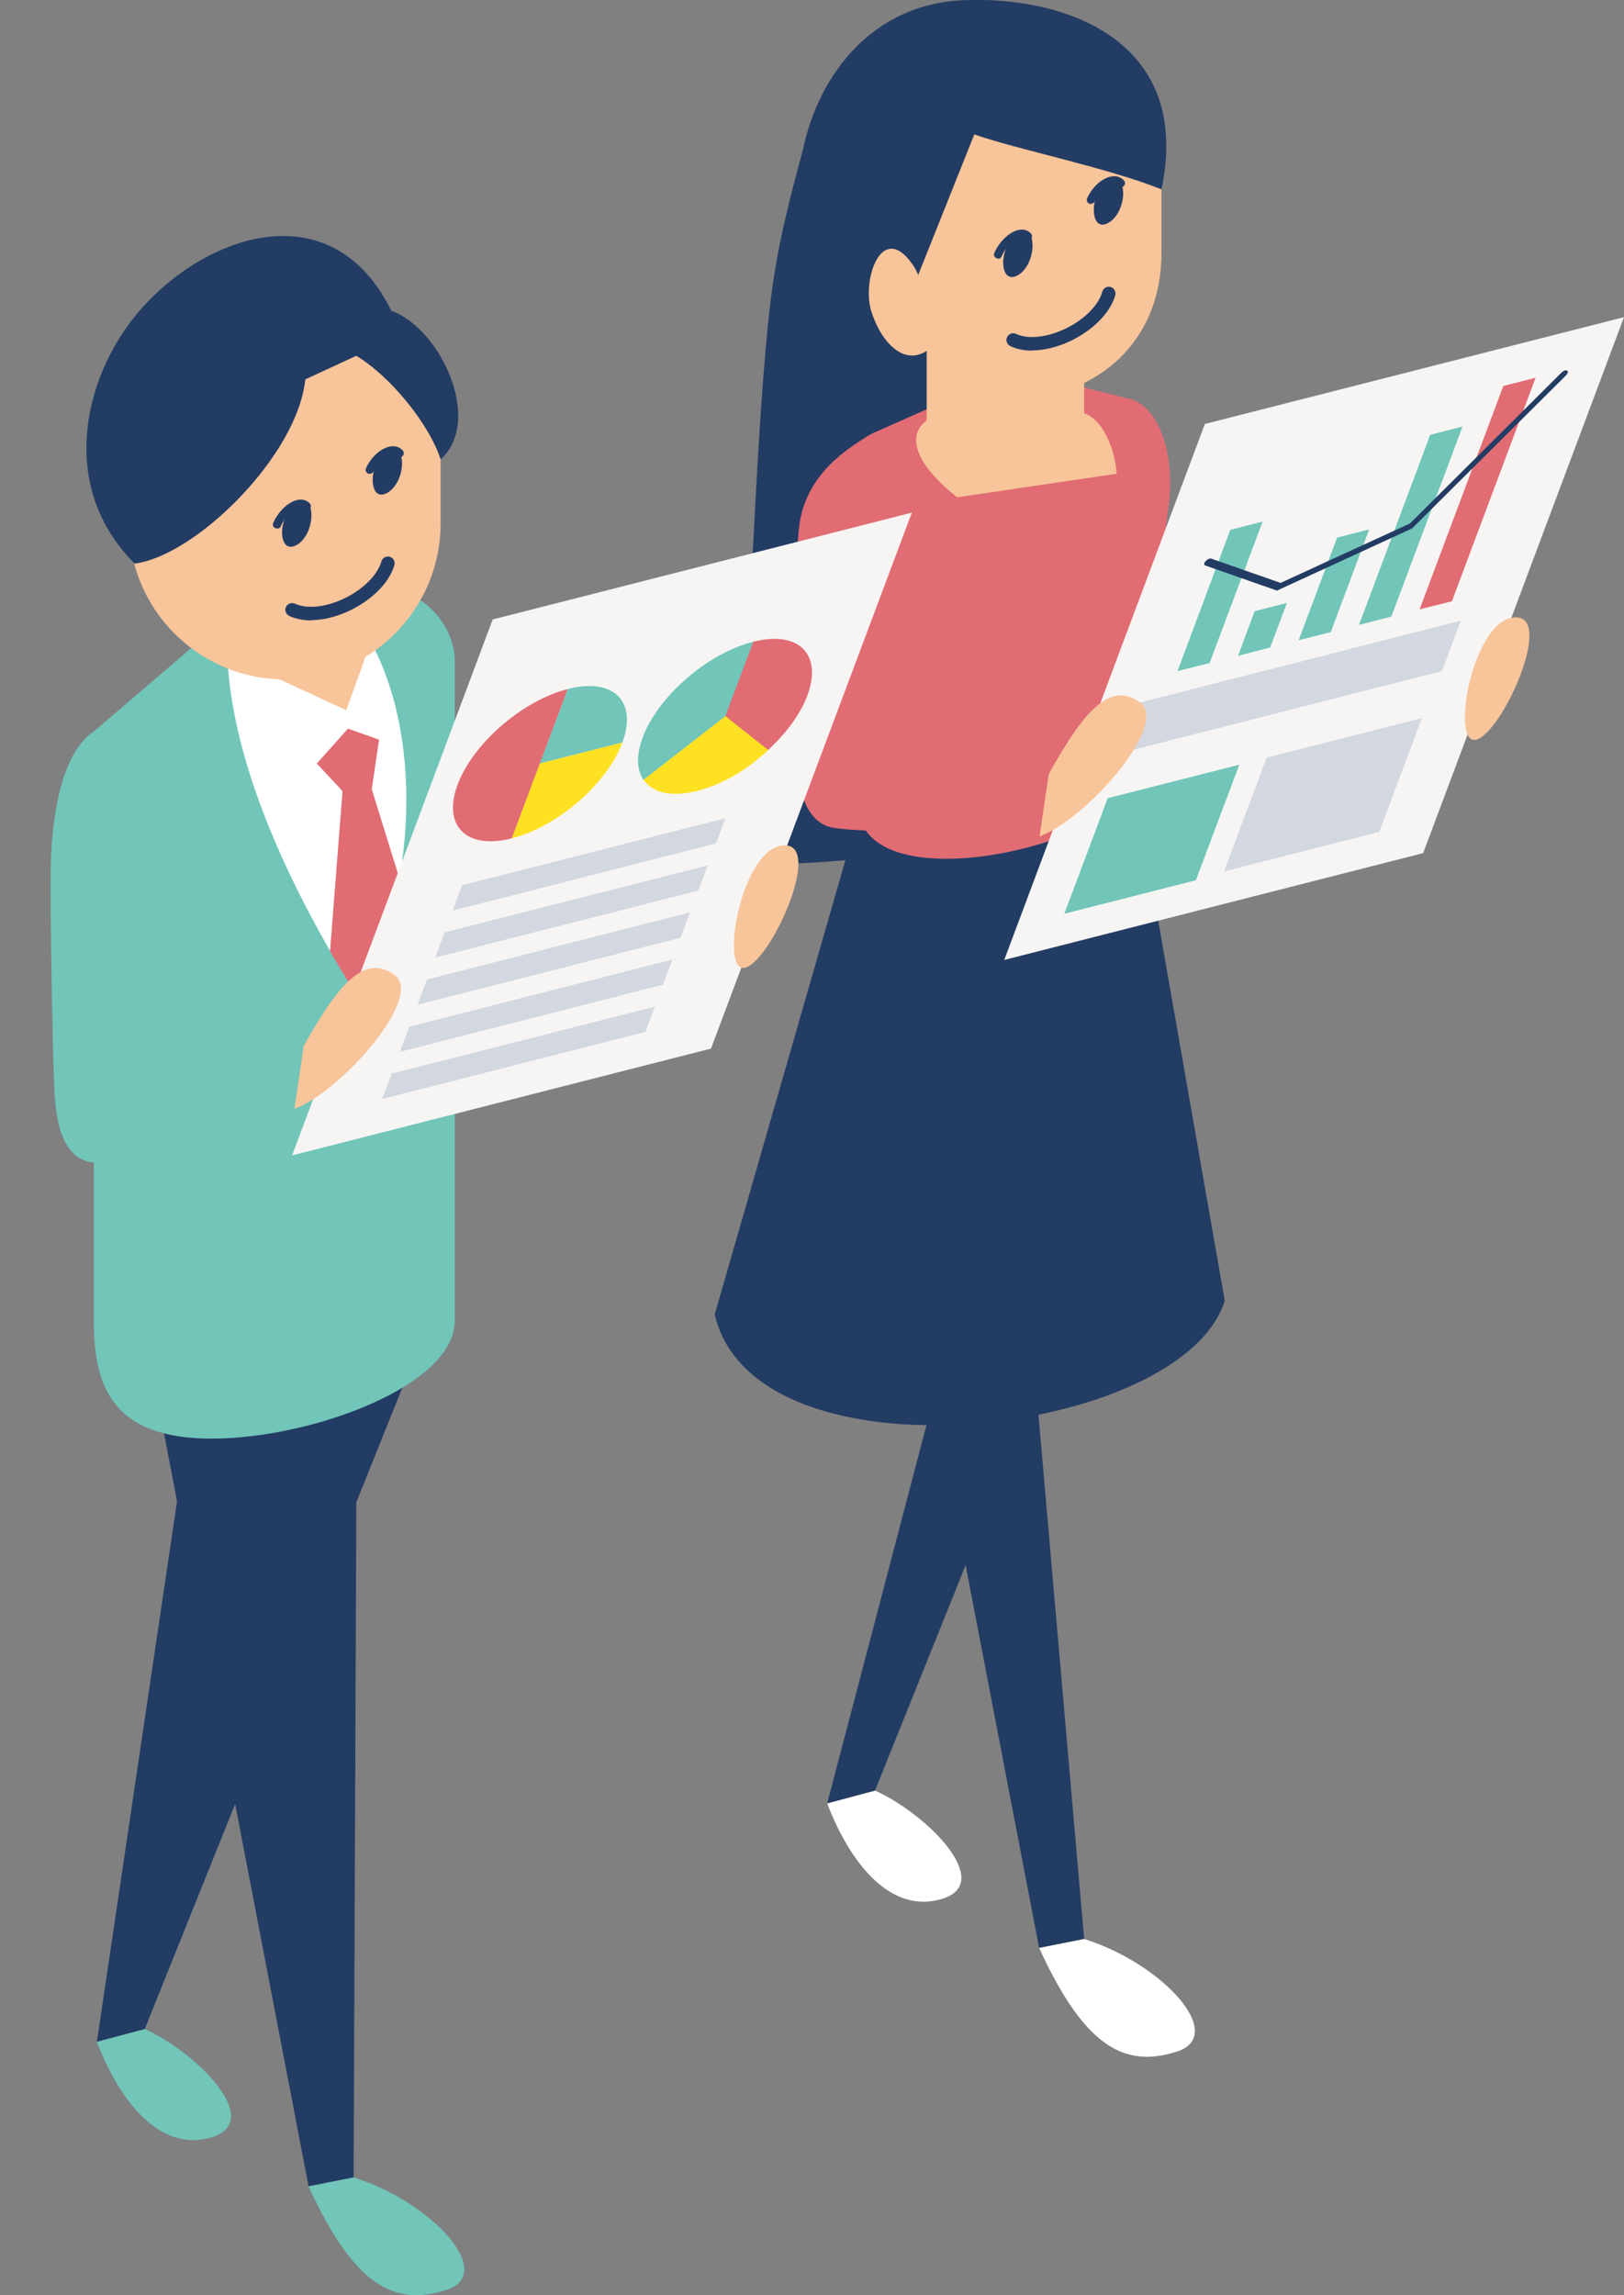 <?xml version="1.0" encoding="UTF-8"?><svg id="back" xmlns="http://www.w3.org/2000/svg" viewBox="0 0 68.89 97.34"><rect x="0" y="0" width="68.89" height="97.34" fill="#808080" stroke="none"/><defs><style>.cls-1{fill:#f6f5f3;}.cls-2{fill:#f8c499;}.cls-3{fill:#fff;}.cls-4{fill:#ffe123;}.cls-5{fill:#71c5b9;}.cls-6{fill:#e16c74;}.cls-7{fill:#d3d8e0;}.cls-8{fill:#233c64;}</style></defs><g><polygon class="cls-8" points="43.72 43.6 35.09 76.48 37.12 75.93 49.07 46.22 43.72 43.6"/><polygon class="cls-8" points="36.93 45.38 44.08 82.61 45.99 82.23 42.7 44.49 36.93 45.38"/><path class="cls-3" d="M44.08,82.61c1.95,4.25,3.65,5.09,5.83,4.4,2.18-.69-.59-3.74-3.92-4.78l-1.91,.38Z"/><path class="cls-3" d="M35.09,76.48c.98,2.57,2.72,4.73,4.9,4.04,2.18-.69-.61-3.55-2.86-4.58l-2.03,.54Z"/><path class="cls-8" d="M34.05,6.39c-1.15,4.21-1.37,5.73-1.69,9.87-.33,4.14-1.05,19.25-.94,20.23,3.59,.65,13.77-1.28,14.64-2.59,.87-5.77-.52-26.79-2.48-29.95l-9.52,2.44Z"/><path class="cls-6" d="M36.44,34.48l-1.75-11.91c0-1.7,.93-3.56,2.43-4.24l3.78-1.68c1.49-.47,3.21-.71,4.43-.38l2.73,.68c1.24,.51,1.84,2.6,1.47,4.8l-1.34,11.99c-3.07,2.7-11.27,4.05-11.76,.74Z"/><path class="cls-8" d="M51.95,55.14l-3.75-21.41c-3.07,2.7-11.27,4.05-11.76,.74l-6.12,21.27c1.69,7.37,19.88,5.23,21.64-.6Z"/><path class="cls-2" d="M39.31,17.83V8.37s6.68-.52,6.68-.52v9.68c.72,.22,1.29,1.37,1.38,2.56l-6.76,1c-1.46-1.13-2.33-2.49-1.3-3.26Z"/><path class="cls-2" d="M38.58,10.45c0,3.65,.76,6.44,4.41,6.44s6.28-2.49,6.28-6.14v-2.72c0-3.65-2.96-6.61-6.61-6.61-3.65,0-6.61,2.96-6.61,6.61l2.53,2.42Z"/><path class="cls-8" d="M46.98,7.7c-.78,.45-.78,2.22,.04,1.75s.86-2.27-.04-1.75Z"/><path class="cls-8" d="M46.27,8.65s-.05,0-.07-.02c-.09-.04-.12-.14-.08-.23,.23-.5,.65-.86,1.05-.92,.21-.03,.39,.04,.51,.18,.06,.07,.05,.18-.02,.24-.07,.06-.18,.05-.24-.02-.04-.05-.11-.07-.2-.06-.23,.03-.58,.27-.78,.72-.03,.06-.09,.1-.16,.1Z"/><path class="cls-8" d="M43.22,9.87c.78-.45,.78,1.33-.04,1.8-.82,.47-.86-1.28,.04-1.8Z"/><path class="cls-8" d="M42.34,10.96s-.04,0-.07-.01c-.09-.04-.13-.14-.09-.22,.2-.48,.65-.91,1.04-.98,.2-.04,.38,.01,.51,.15,.07,.07,.06,.18,0,.24-.07,.07-.18,.06-.24,0-.03-.03-.08-.07-.21-.05-.28,.05-.63,.4-.79,.78-.03,.07-.09,.11-.16,.11Z"/><path class="cls-8" d="M43.79,14.87c-.34,0-.65-.06-.93-.19-.14-.07-.21-.24-.14-.38,.07-.14,.23-.21,.38-.14,.5,.23,1.26,.16,2.03-.19,.83-.38,1.47-1.01,1.63-1.6,.04-.15,.2-.24,.35-.2,.15,.04,.24,.2,.2,.35-.21,.75-.96,1.5-1.94,1.96-.55,.25-1.09,.38-1.58,.38Z"/><path class="cls-8" d="M37.9,14.29c-3.35-1.18-4.53-4.63-3.85-7.9C34.73,3.11,37.04,.19,40.82,.01c4.26-.2,9.79,1.64,8.45,8.02-2.32-.93-6.09-1.68-7.94-2.33l-3.43,8.59Z"/><path class="cls-2" d="M39.4,14.82c-1.04,.77-2.03-.31-2.44-1.62s.43-3.85,1.74-2c.7,.99,.55,2.63,.7,3.62Z"/><g><polygon class="cls-1" points="68.89 13.45 51.11 17.98 42.6 40.71 60.37 36.18 68.89 13.45"/><polygon class="cls-7" points="61.97 26.32 48.36 29.79 47.56 31.93 61.17 28.46 61.97 26.32"/><polygon class="cls-7" points="60.32 30.45 53.73 32.13 51.92 36.96 58.51 35.28 60.32 30.45"/><polygon class="cls-5" points="51.31 28.12 49.95 28.46 52.19 22.47 53.56 22.12 51.31 28.12"/><polygon class="cls-5" points="53.88 27.46 52.52 27.81 53.22 25.92 54.59 25.57 53.88 27.46"/><polygon class="cls-5" points="56.45 26.81 55.09 27.15 56.72 22.8 58.08 22.45 56.45 26.81"/><polygon class="cls-5" points="59.02 26.15 57.65 26.5 60.67 18.44 62.04 18.09 59.02 26.15"/><polygon class="cls-6" points="61.59 25.5 60.22 25.84 63.77 16.37 65.14 16.02 61.59 25.5"/><polygon class="cls-5" points="50.73 37.33 45.15 38.75 46.99 33.85 52.57 32.43 50.73 37.33"/><path class="cls-8" d="M54.15,25.04l-3.03-1.06c-.06-.02-.05-.1,.02-.18,.07-.08,.18-.13,.24-.11l2.94,1.03,5.49-2.52,6.43-6.4c.08-.08,.18-.12,.24-.08,.05,.03,.03,.12-.05,.2l-6.53,6.49-5.74,2.64Z"/></g><path class="cls-2" d="M44.49,32.82c1.48-2.65,2.59-3.96,3.87-3.03,1.27,.93-2.31,4.98-4.26,5.68,0,0-.23-1.56,.39-2.65Z"/><path class="cls-6" d="M37.12,18.33c-1.77,.95-2.86,2.12-3.17,3.68-.31,1.56-.23,8.57-.16,10.12s.47,2.73,1.48,2.96,8.83,.37,8.83,.37l.39-2.65-7.74-.92s.78-7.48,.93-9.03,.27-3.31-.56-4.54Z"/><path class="cls-2" d="M64.08,26.21c1.99-.45-.23,4.67-1.4,5.14-1.17,.47-.31-4.75,1.4-5.14Z"/></g><g><polygon class="cls-8" points="8.68 55.78 4.11 86.59 6.14 86.05 18.08 56.33 8.68 55.78"/><polygon class="cls-8" points="5.94 55.49 13.09 92.72 15 92.35 15.15 55.18 5.94 55.49"/><path class="cls-5" d="M13.09,92.72c1.95,4.25,3.65,5.09,5.83,4.4,2.18-.69-.59-3.74-3.92-4.78l-1.91,.38Z"/><path class="cls-5" d="M4.11,86.59c.98,2.57,2.72,4.73,4.9,4.04,2.18-.69-.61-3.55-2.86-4.58l-2.03,.54Z"/><path class="cls-5" d="M14.62,24.45l2.45,.66c1.22,.33,2.22,1.64,2.22,2.9v28.01c0,2.75-6.09,4.99-10.31,4.99-4.23,0-5-2.23-5-4.99V31.02s6.65-5.69,6.65-5.69c.97-.82,2.76-1.21,3.99-.89Z"/><path class="cls-3" d="M9.63,27.23c0,5.67,3.64,12.03,5.64,15.2,2.62-5.34,2.62-11.99,.03-15.94"/><path class="cls-6" d="M15.27,42.43c.81-1.64,1.36-3.41,1.67-5.19l-1.17-3.77,.31-2.1-1.32-.47-1.32,1.48,1.09,1.17-.53,6.79c.46,.79,.89,1.5,1.27,2.1Z"/><polygon class="cls-2" points="8.79 27.39 8.62 20.66 15.27 19.11 15.52 27.81 14.69 30.12 8.79 27.39"/><path class="cls-2" d="M18.69,22.2c0,3.65-2.96,6.61-6.61,6.61s-6.61-2.96-6.61-6.61v-2.72c0-3.65,2.96-6.61,6.61-6.61,3.65,0,6.61,2.96,6.61,6.61v2.72Z"/><path class="cls-8" d="M16.39,19.15c-.78,.45-.78,2.22,.04,1.75,.82-.47,.86-2.27-.04-1.75Z"/><path class="cls-8" d="M15.68,20.1s-.05,0-.07-.02c-.09-.04-.12-.14-.08-.23,.23-.5,.65-.86,1.05-.92,.21-.03,.39,.04,.51,.18,.06,.07,.05,.18-.02,.24-.07,.06-.18,.05-.24-.02-.04-.05-.11-.07-.2-.06-.23,.03-.58,.27-.78,.72-.03,.06-.09,.1-.16,.1Z"/><path class="cls-8" d="M12.63,21.31c.78-.45,.78,1.33-.04,1.8s-.86-1.28,.04-1.8Z"/><path class="cls-8" d="M11.75,22.41s-.04,0-.07-.01c-.09-.04-.13-.14-.09-.22,.2-.48,.65-.91,1.04-.98,.2-.04,.38,.01,.51,.15,.07,.07,.06,.18,0,.24-.07,.07-.18,.06-.24,0-.03-.03-.08-.07-.2-.05-.28,.05-.63,.4-.79,.78-.03,.07-.09,.1-.16,.1Z"/><path class="cls-8" d="M13.2,26.31c-.34,0-.65-.06-.93-.19-.14-.07-.21-.24-.14-.38,.07-.14,.23-.2,.38-.14,.51,.23,1.26,.16,2.03-.19,.83-.38,1.47-1.01,1.64-1.6,.04-.15,.2-.24,.35-.2,.15,.04,.24,.2,.2,.35-.21,.75-.96,1.5-1.95,1.96-.55,.25-1.09,.38-1.58,.38Z"/><path class="cls-8" d="M5.72,23.9c2.58-.33,6.9-4.57,7.23-7.81l2.16-1c1.41,.83,3.09,2.87,3.58,4.39,1.82-1.64,0-5.55-2.09-6.3-2.58-5.23-8.14-3.16-10.89,.25-2.16,2.68-3.24,7.23,0,10.47Z"/><g><polygon class="cls-1" points="38.68 21.74 20.9 26.27 12.39 49 30.16 44.47 38.68 21.74"/><polygon class="cls-7" points="30.77 34.7 19.6 37.54 19.2 38.62 30.37 35.77 30.77 34.7"/><polygon class="cls-7" points="30.02 36.7 18.86 39.54 18.46 40.61 29.62 37.77 30.02 36.7"/><polygon class="cls-7" points="29.27 38.69 18.11 41.54 17.71 42.61 28.87 39.77 29.27 38.69"/><polygon class="cls-7" points="28.53 40.69 17.36 43.54 16.96 44.61 28.12 41.76 28.53 40.69"/><polygon class="cls-7" points="27.78 42.69 16.61 45.53 16.21 46.61 27.38 43.76 27.78 42.69"/><path class="cls-6" d="M24.09,29.22c-1.93,.49-4.03,2.31-4.68,4.06-.65,1.75,.38,2.77,2.31,2.27l2.37-6.33Z"/><path class="cls-5" d="M24.09,29.22l-1.19,3.16,3.5-.89c.65-1.75-.38-2.77-2.31-2.27Z"/><path class="cls-4" d="M21.72,35.55c1.93-.49,4.03-2.31,4.68-4.06l-3.5,.89-1.19,3.17Z"/><path class="cls-6" d="M31.94,27.22l-1.19,3.16,1.82,1.44c.76-.7,1.38-1.52,1.68-2.33,.65-1.75-.38-2.77-2.31-2.27Z"/><path class="cls-5" d="M31.94,27.22c-1.93,.49-4.03,2.31-4.68,4.06-.28,.76-.25,1.38,.04,1.8l3.46-2.69,1.19-3.16Z"/><path class="cls-4" d="M30.76,30.38l-3.46,2.69c.38,.55,1.18,.75,2.28,.47s2.12-.91,3.01-1.73l-1.82-1.44Z"/></g><path class="cls-2" d="M12.87,44.38c1.48-2.65,2.59-3.96,3.87-3.03,1.27,.93-2.31,4.98-4.26,5.68,0,0-.23-1.56,.39-2.65Z"/><path class="cls-5" d="M3.98,31.02c-.89,.58-1.75,2.22-1.83,5.8-.03,1.59,.08,7.94,.16,9.5s.47,2.73,1.48,2.96c1.01,.23,8.7-2.26,8.7-2.26l.39-2.65-6.98,.93s.35-6.38,.23-7.94c-.23-3.19-.16-4.98-2.15-6.34Z"/><path class="cls-2" d="M33.07,35.88c1.99-.45-.23,4.67-1.4,5.14-1.17,.47-.31-4.75,1.4-5.14Z"/></g></svg>